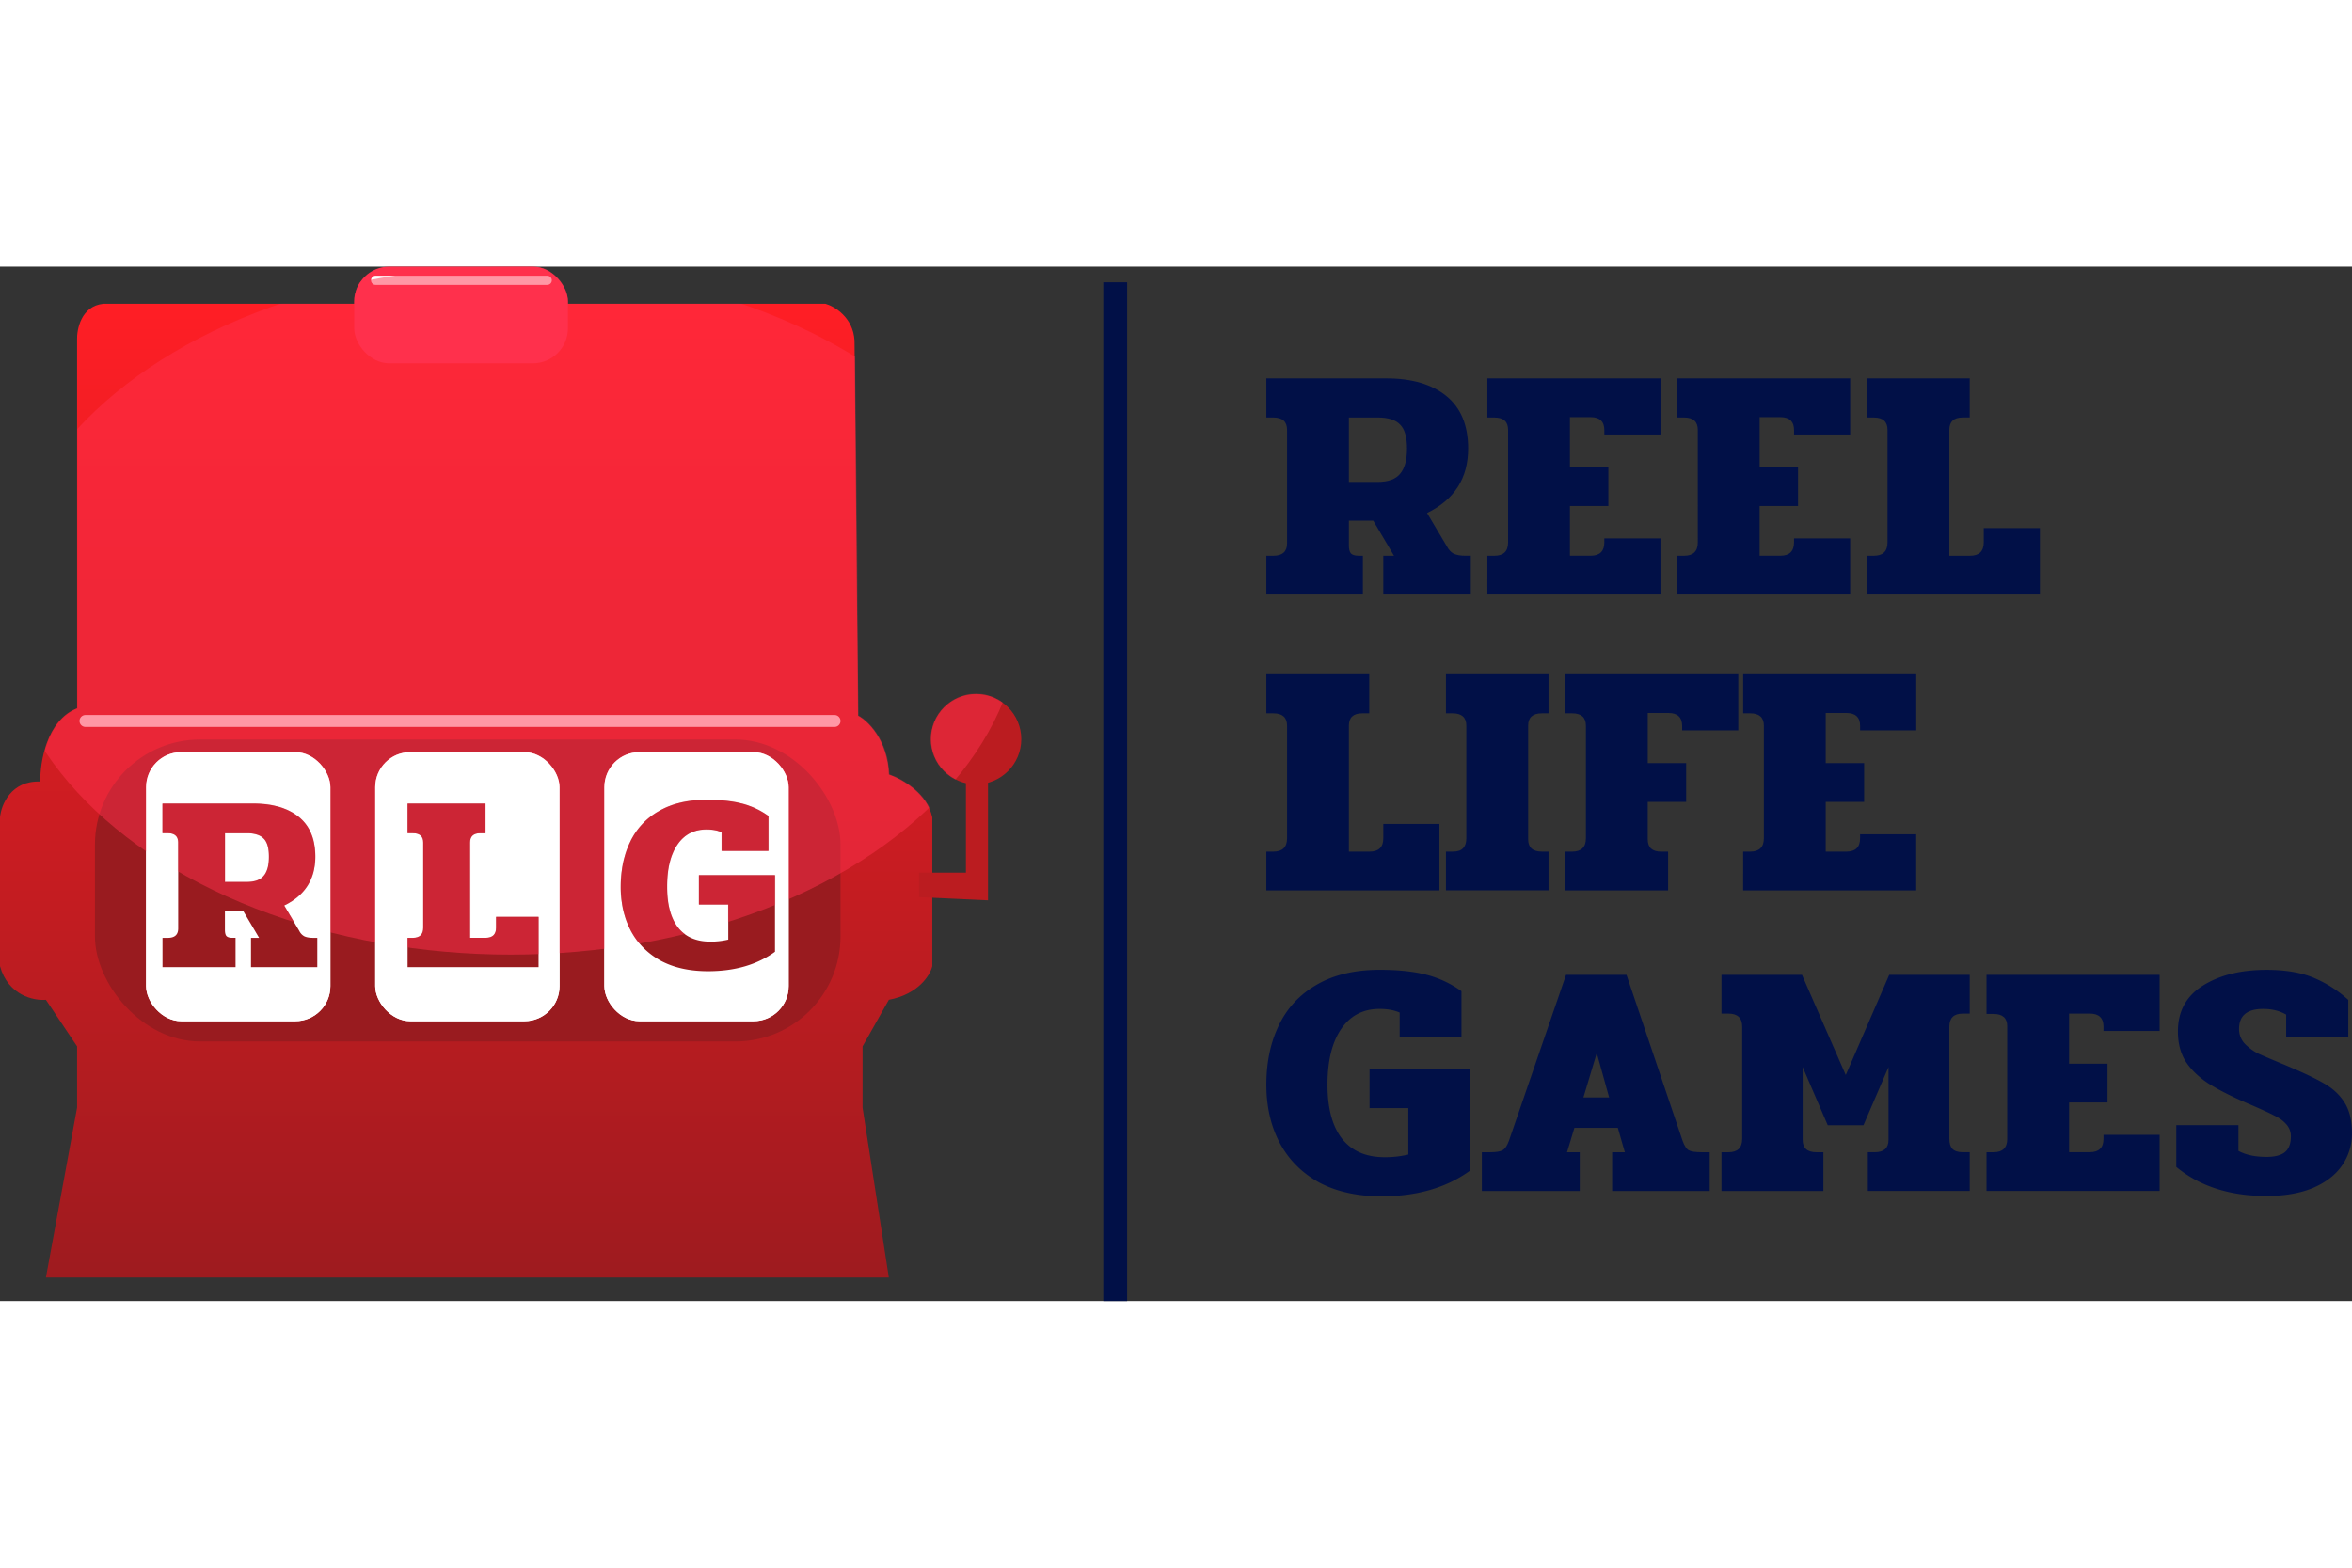 <?xml version="1.0"?>
<svg xmlns="http://www.w3.org/2000/svg" xmlns:xlink="http://www.w3.org/1999/xlink" viewBox="0 0 3356.56 1476.52" width="300" height="200"><rect x="0" y="0" width="3356.56" height="1476.52" fill="#333333" stroke="none"/><defs><style>.cls-1{fill:url(#&#x411;&#x435;&#x437;&#x44B;&#x43C;&#x44F;&#x43D;&#x43D;&#x44B;&#x439;_&#x433;&#x440;&#x430;&#x434;&#x438;&#x435;&#x43D;&#x442;_2);}.cls-2{fill:#bb1c20;}.cls-3,.cls-8{fill:#ff304c;}.cls-4{fill:#fff;}.cls-5{fill:#991b1f;}.cls-6{fill:url(#&#x411;&#x435;&#x437;&#x44B;&#x43C;&#x44F;&#x43D;&#x43D;&#x44B;&#x439;_&#x433;&#x440;&#x430;&#x434;&#x438;&#x435;&#x43D;&#x442;_2-2);}.cls-7{mask:url(#mask);}.cls-8{isolation:isolate;opacity:0.5;}.cls-9{mask:url(#mask-2);}.cls-10{fill:#011047;}</style><linearGradient id="&#x411;&#x435;&#x437;&#x44B;&#x43C;&#x44F;&#x43D;&#x43D;&#x44B;&#x439;_&#x433;&#x440;&#x430;&#x434;&#x438;&#x435;&#x43D;&#x442;_2" x1="665.75" y1="1425" x2="665.75" y2="35" gradientTransform="matrix(1, 0, 0, -1, 0, 1478)" gradientUnits="userSpaceOnUse"><stop offset="0" stop-color="#ff1e25"/><stop offset="1" stop-color="#9e1b1f"/></linearGradient><linearGradient id="&#x411;&#x435;&#x437;&#x44B;&#x43C;&#x44F;&#x43D;&#x43D;&#x44B;&#x439;_&#x433;&#x440;&#x430;&#x434;&#x438;&#x435;&#x43D;&#x442;_2-2" x1="665.25" x2="665.25" xlink:href="#&#x411;&#x435;&#x437;&#x44B;&#x43C;&#x44F;&#x43D;&#x43D;&#x44B;&#x439;_&#x433;&#x440;&#x430;&#x434;&#x438;&#x435;&#x43D;&#x442;_2"/><mask id="mask" x="0.5" y="0" width="1457" height="1443" maskUnits="userSpaceOnUse"><g id="mask0_205_213" data-name="mask0 205 213"><path class="cls-1" d="M110.5,105.5v525C67.3,647.3,57.5,707.17,58,735,16,733.4,2.17,768.33.5,786V998.5c11.6,42,48.5,49.5,65.5,48l44.5,66.5v87.5L66,1443H1269l-37.5-242.5V1113l37.5-66.5c42.4-8,59-35.33,62-48V786c-7.6-34.8-44.5-55.17-62-61-2-49.6-30.17-76.67-44-84l-5-535.5c-2-33.2-28.5-48.83-41.5-52.5H148C116.4,56.2,109.83,89.33,110.5,105.5Z"/><path class="cls-2" d="M1410,904.5V724h-31.5V865h-67v35Z"/><circle class="cls-2" cx="1393" cy="674.5" r="64.5"/><rect class="cls-3" x="505.5" width="305" height="138" rx="50"/><path class="cls-4" d="M536,13H781a6.5,6.5,0,0,1,6.5,6.5h0A6.5,6.5,0,0,1,781,26H536a6.5,6.5,0,0,1-6.5-6.5h0A6.5,6.5,0,0,1,536,13Z"/><rect class="cls-5" x="135.5" y="675" width="1064" height="431" rx="150"/><rect class="cls-4" x="208.5" y="693" width="263" height="384" rx="50"/><rect class="cls-4" x="535.5" y="693" width="263" height="384" rx="50"/><rect class="cls-4" x="862.5" y="693" width="263" height="384" rx="50"/><path class="cls-4" d="M122,640H1191a8.51,8.51,0,0,1,8.5,8.5h0a8.51,8.51,0,0,1-8.5,8.5H122a8.51,8.51,0,0,1-8.5-8.5h0A8.51,8.51,0,0,1,122,640Z"/></g></mask><mask id="mask-2" x="0.5" y="0" width="1457" height="1005.71" maskUnits="userSpaceOnUse"><g id="mask1_205_213" data-name="mask1 205 213"><path class="cls-5" d="M231.91,958.07h7.58q14.79,0,14.8-13.35V822q0-13.35-14.8-13.35h-7.58V766.46H361.46q41.49,0,65,19.13t23.46,56.65q0,48-44.39,69.65l21.66,36.44a17,17,0,0,0,7.21,7.58q4.69,2.16,12.63,2.16h5.78v41.86H358.21V958.07h11.55l-22.37-37.89H321v26.35c0,4.33.73,7.33,2.17,9q2.52,2.52,8.66,2.52h4.33v41.86H231.91Zm120.17-79.74q16.95,0,24.18-8.67,7.58-8.65,7.57-27.42t-7.57-26q-7.23-7.57-24.18-7.58H321v69.65Z"/><path class="cls-5" d="M581.68,958.07h7.58q14.79,0,14.8-14.43V822q0-13.35-14.8-13.35h-7.58V766.46H692.83v42.22h-7.58q-14.44,0-14.44,13.35v136h22.38q14.79,0,14.79-14.43V928.12H768.6v71.81H581.68Z"/><path class="cls-5" d="M1010.41,1005.71q-39.69,0-67.84-15.16Q914.77,975,900.35,948q-14.45-27.42-14.44-62.79,0-36.09,13.36-63.87a98.79,98.79,0,0,1,40.77-44q27.8-16.24,68.2-16.24,30.32,0,50.88,5.41a112,112,0,0,1,37.53,17.68v49.8h-66.76v-26.7q-9-4-21.65-4-26.7,0-41.5,21.65T952,885.18q0,37.89,15.52,58.1,15.87,20.21,46.19,20.21a108.26,108.26,0,0,0,25.62-2.89V910.44H997.42V868.58H1106V977.92Q1067.78,1005.72,1010.41,1005.71Z"/></g></mask></defs><g id="&#x421;&#x43B;&#x43E;&#x439;_2" data-name="&#x421;&#x43B;&#x43E;&#x439; 2"><g id="&#x421;&#x43B;&#x43E;&#x439;_1-2" data-name="&#x421;&#x43B;&#x43E;&#x439; 1"><path class="cls-6" d="M110,105.5v525C66.8,647.3,57,707.17,57.5,735c-42-1.6-55.83,33.33-57.5,51V998.5c11.6,42,48.5,49.5,65.5,48L110,1113v87.5L65.5,1443h1203L1231,1200.5V1113l37.5-66.5c42.4-8,59-35.33,62-48V786c-7.6-34.8-44.5-55.17-62-61-2-49.6-30.17-76.67-44-84l-5-535.5c-2-33.2-28.5-48.83-41.5-52.5H147.5C115.9,56.2,109.33,89.33,110,105.5Z"/><path class="cls-2" d="M1410,904.5V724h-31.5V865h-67v35Z"/><circle class="cls-2" cx="1393" cy="674.5" r="64.5"/><rect class="cls-3" x="505.5" width="305" height="138" rx="50"/><path class="cls-4" d="M536,13H781a6.5,6.5,0,0,1,6.5,6.5h0A6.5,6.5,0,0,1,781,26H536a6.5,6.5,0,0,1-6.5-6.5h0A6.5,6.5,0,0,1,536,13Z"/><rect class="cls-5" x="135.5" y="675" width="1064" height="431" rx="150"/><rect class="cls-4" x="208.5" y="693" width="263" height="384" rx="50"/><rect class="cls-4" x="535.5" y="693" width="263" height="384" rx="50"/><rect class="cls-4" x="862.5" y="693" width="263" height="384" rx="50"/><path class="cls-4" d="M122,640H1191a8.51,8.51,0,0,1,8.5,8.5h0a8.51,8.51,0,0,1-8.5,8.5H122a8.51,8.51,0,0,1-8.5-8.5h0A8.51,8.51,0,0,1,122,640Z"/><path class="cls-5" d="M231.91,940.07h7.58q14.79,0,14.8-13.35V804q0-13.35-14.8-13.35h-7.58V748.46H361.46q41.49,0,65,19.13t23.46,56.65q0,48-44.39,69.65l21.66,36.44a16.94,16.94,0,0,0,7.21,7.58q4.69,2.16,12.63,2.16h5.78v41.86H358.21V940.07h11.55l-22.37-37.89H321v26.35c0,4.33.73,7.33,2.17,9q2.52,2.52,8.66,2.52h4.33v41.86H231.91Zm120.17-79.74q16.95,0,24.18-8.67,7.58-8.65,7.57-27.42t-7.57-26q-7.23-7.57-24.18-7.58H321v69.65Z"/><path class="cls-5" d="M581.68,940.07h7.58q14.79,0,14.79-14.43V804q0-13.35-14.79-13.35h-7.58V748.46H692.83v42.22h-7.58q-14.44,0-14.44,13.35v136h22.38q14.79,0,14.79-14.43V910.12H768.6v71.81H581.68Z"/><path class="cls-5" d="M1010.41,987.71q-39.69,0-67.84-15.16Q914.77,957,900.35,930q-14.45-27.42-14.44-62.79,0-36.09,13.35-63.87a98.87,98.87,0,0,1,40.78-44q27.8-16.24,68.2-16.24,30.32,0,50.88,5.41a112,112,0,0,1,37.53,17.68v49.8h-66.76v-26.7q-9-4-21.65-4-26.7,0-41.5,21.65T952,867.18q0,37.89,15.52,58.1,15.87,20.21,46.19,20.21a108.26,108.26,0,0,0,25.62-2.89V892.44H997.42V850.58H1106V959.92Q1067.78,987.72,1010.41,987.71Z"/><g class="cls-7"><ellipse class="cls-8" cx="729" cy="491" rx="728.5" ry="491"/></g><rect class="cls-4" x="208.5" y="693" width="263" height="384" rx="50"/><rect class="cls-4" x="535.5" y="693" width="263" height="384" rx="50"/><rect class="cls-4" x="862.5" y="693" width="263" height="384" rx="50"/><path class="cls-5" d="M231.91,958.07h7.58q14.79,0,14.8-13.35V822q0-13.35-14.8-13.35h-7.58V766.46H361.46q41.49,0,65,19.13t23.46,56.65q0,48-44.39,69.65l21.66,36.44a17,17,0,0,0,7.21,7.58q4.69,2.16,12.63,2.16h5.78v41.86H358.21V958.07h11.55l-22.37-37.89H321v26.35c0,4.33.73,7.33,2.17,9q2.52,2.52,8.66,2.52h4.33v41.86H231.91Zm120.17-79.74q16.95,0,24.18-8.67,7.58-8.65,7.57-27.42t-7.57-26q-7.23-7.57-24.18-7.58H321v69.65Z"/><path class="cls-5" d="M581.68,958.07h7.58q14.79,0,14.8-14.43V822q0-13.35-14.8-13.35h-7.58V766.46H692.83v42.22h-7.58q-14.44,0-14.44,13.35v136h22.38q14.79,0,14.79-14.43V928.12H768.6v71.81H581.68Z"/><path class="cls-5" d="M1010.41,1005.71q-39.69,0-67.84-15.16Q914.77,975,900.35,948q-14.45-27.42-14.44-62.79,0-36.09,13.36-63.87a98.79,98.79,0,0,1,40.77-44q27.8-16.24,68.2-16.24,30.32,0,50.88,5.41a112,112,0,0,1,37.53,17.68v49.8h-66.76v-26.7q-9-4-21.65-4-26.7,0-41.5,21.65T952,885.18q0,37.89,15.52,58.1,15.87,20.21,46.19,20.21a108.26,108.26,0,0,0,25.62-2.89V910.44H997.42V868.58H1106V977.92Q1067.78,1005.72,1010.41,1005.71Z"/><g class="cls-9"><ellipse class="cls-8" cx="729" cy="491" rx="728.5" ry="491"/></g><path class="cls-10" d="M1807.23,412.69h10q19.56,0,19.55-17.64V233q0-17.65-19.55-17.65h-10V159.52H1978.4q54.82,0,85.82,25.27t31,74.86q0,63.41-58.65,92l28.61,48.15q3.81,7.15,9.54,10,6.2,2.87,16.68,2.86H2099V468H1974.11V412.69h15.25l-29.56-50.06H1925v34.81q0,8.58,2.86,11.92,3.33,3.33,11.44,3.33H1945V468H1807.23ZM1966,307.32q22.41,0,31.94-11.44,10-11.44,10-36.23t-10-34.33q-9.53-10-31.94-10h-41v92Z"/><path class="cls-10" d="M2122.67,412.69h10q19.56,0,19.55-19.07V233q0-17.65-19.55-17.65h-10V159.52h247v80.1h-80.09v-6.2q0-18.58-19.55-18.59h-29.56v71.52h54.83v55.3h-54.83v71H2270q19.55,0,19.55-19.07V387.9h80.09V468h-247Z"/><path class="cls-10" d="M2393.41,412.69h10q19.55,0,19.54-19.07V233q0-17.65-19.54-17.65h-10V159.52h247v80.1h-80.1v-6.2q0-18.58-19.55-18.59h-29.56v71.52H2566v55.3h-54.83v71h29.56q19.55,0,19.55-19.07V387.9h80.1V468h-247Z"/><path class="cls-10" d="M2664.15,412.69h10q19.54,0,19.55-19.07V233q0-17.65-19.55-17.65h-10V159.52H2811V215.3h-10q-19.06,0-19.07,17.65V412.69h29.56q19.55,0,19.55-19.07v-20.5h80.1V468h-247Z"/><path class="cls-10" d="M1807.23,835h10q19.56,0,19.55-19.08V655.24q0-17.64-19.55-17.64h-10V581.81h146.85V637.6h-10q-19.08,0-19.07,17.64V835h29.56q19.55,0,19.55-19.08v-20.5h80.09v94.88h-247Z"/><path class="cls-10" d="M2063.54,835h9.53q10.5,0,14.79-4.77,4.76-4.77,4.76-14.31V655.24q0-17.64-19.55-17.64h-9.53V581.81h146.37V637.6h-9.53q-19.56,0-19.55,17.64v162.1q0,17.65,19.55,17.65h9.53v55.3H2063.54Z"/><path class="cls-10" d="M2233.71,835h10q19.55,0,19.55-19.08V655.24q0-17.64-19.55-17.64h-10V581.81h247v80.1h-80.1v-6.19q0-18.6-19.54-18.6h-29.57v71.52h54.83V764h-54.83v53.39q0,17.65,19.08,17.65h10v55.3H2233.71Z"/><path class="cls-10" d="M2487.69,835h10q19.55,0,19.55-19.08V655.24q0-17.64-19.55-17.64h-10V581.81h247v80.1h-80.1v-6.19q0-18.6-19.54-18.6h-29.57v71.52h54.83V764h-54.83v71H2635q19.55,0,19.54-19.08v-5.72h80.1v80.1h-247Z"/><path class="cls-10" d="M1971.72,1327q-52.44,0-89.63-20-36.72-20.51-55.79-56.26-19.07-36.24-19.07-83,0-47.68,17.64-84.39,17.64-37.19,53.88-58.17,36.7-21.45,90.11-21.45,40,0,67.23,7.15a148.2,148.2,0,0,1,49.58,23.36v65.8h-88.2v-35.29q-11.92-5.24-28.61-5.24-35.28,0-54.83,28.61t-19.55,79.62q0,50.06,20.5,76.76,21,26.7,61,26.7a143.54,143.54,0,0,0,33.85-3.81v-66.28h-55.3v-55.3h143.51v144.46Q2047.54,1327,1971.72,1327Z"/><path class="cls-10" d="M2114.76,1264.09h11.44q13.35,0,18.12-2.86,5.23-2.87,9.06-13.35l81.53-237h86.29l80.1,237q3.82,10.48,8.58,13.35,5.25,2.87,18.6,2.86h11.44v55.31H2300.7v-55.31h18.12l-10-34.81h-62l-10.48,34.81h18.11v55.31H2114.76Zm181.65-78.19-17.64-63.41-19.07,63.41Z"/><path class="cls-10" d="M2456.74,1264.09h10q19.55,0,19.55-19.07v-160.2q0-18.6-19.55-18.59h-10v-55.31h114.9l62.46,143,62-143H2811v55.31h-10q-19.06,0-19.07,18.59V1245q0,9.54,4.29,14.3,4.77,4.77,14.78,4.77h10v55.31H2665.57v-55.31h10q19.55,0,19.55-17.64V1142.51l-35.76,83h-51l-35.76-83v103.94q0,17.64,19.55,17.64h10v55.31H2456.74Z"/><path class="cls-10" d="M2835,1264.09h10q19.54,0,19.54-19.07V1084.34q0-17.64-19.54-17.64h-10v-55.78h247V1091h-80.1v-6.2q0-18.6-19.55-18.59H2952.8v71.51h54.83v55.31H2952.8v71h29.56q19.54,0,19.55-19.07v-5.72H3082v80.1H2835Z"/><path class="cls-10" d="M3234.51,1326.55q-78.68,0-128.74-41.48v-59.6h88.69v36.71q15.73,8.58,40.05,8.58,17.64,0,26.22-6.67,8.58-7.15,8.58-22.41a24.88,24.88,0,0,0-6.67-17.64q-6.21-7.15-17.17-12.4-11-5.72-37.66-17.16-35.29-15.26-56.26-28.61-21-13.83-32.43-31.47-11-17.64-11-42.91,0-42.9,35.76-65.31t90.59-22.41q40.51,0,67.7,11.44a170.41,170.41,0,0,1,49.11,31.47v53.4h-88.68v-32.42q-13.83-8.12-32.9-8.11-34.34,0-34.33,28.61a30.54,30.54,0,0,0,8.1,21,76.37,76.37,0,0,0,18.6,13.82q10.48,4.77,30,12.88,42.9,17.64,62.93,29.08,20,11,30.52,27.65,11,16.7,11,44.34a79,79,0,0,1-14.3,46.25q-13.83,20-41.48,31.95Q3273.12,1326.54,3234.51,1326.55Z"/><rect class="cls-10" x="1574.5" y="22.33" width="34.06" height="1454.19"/></g></g></svg>
